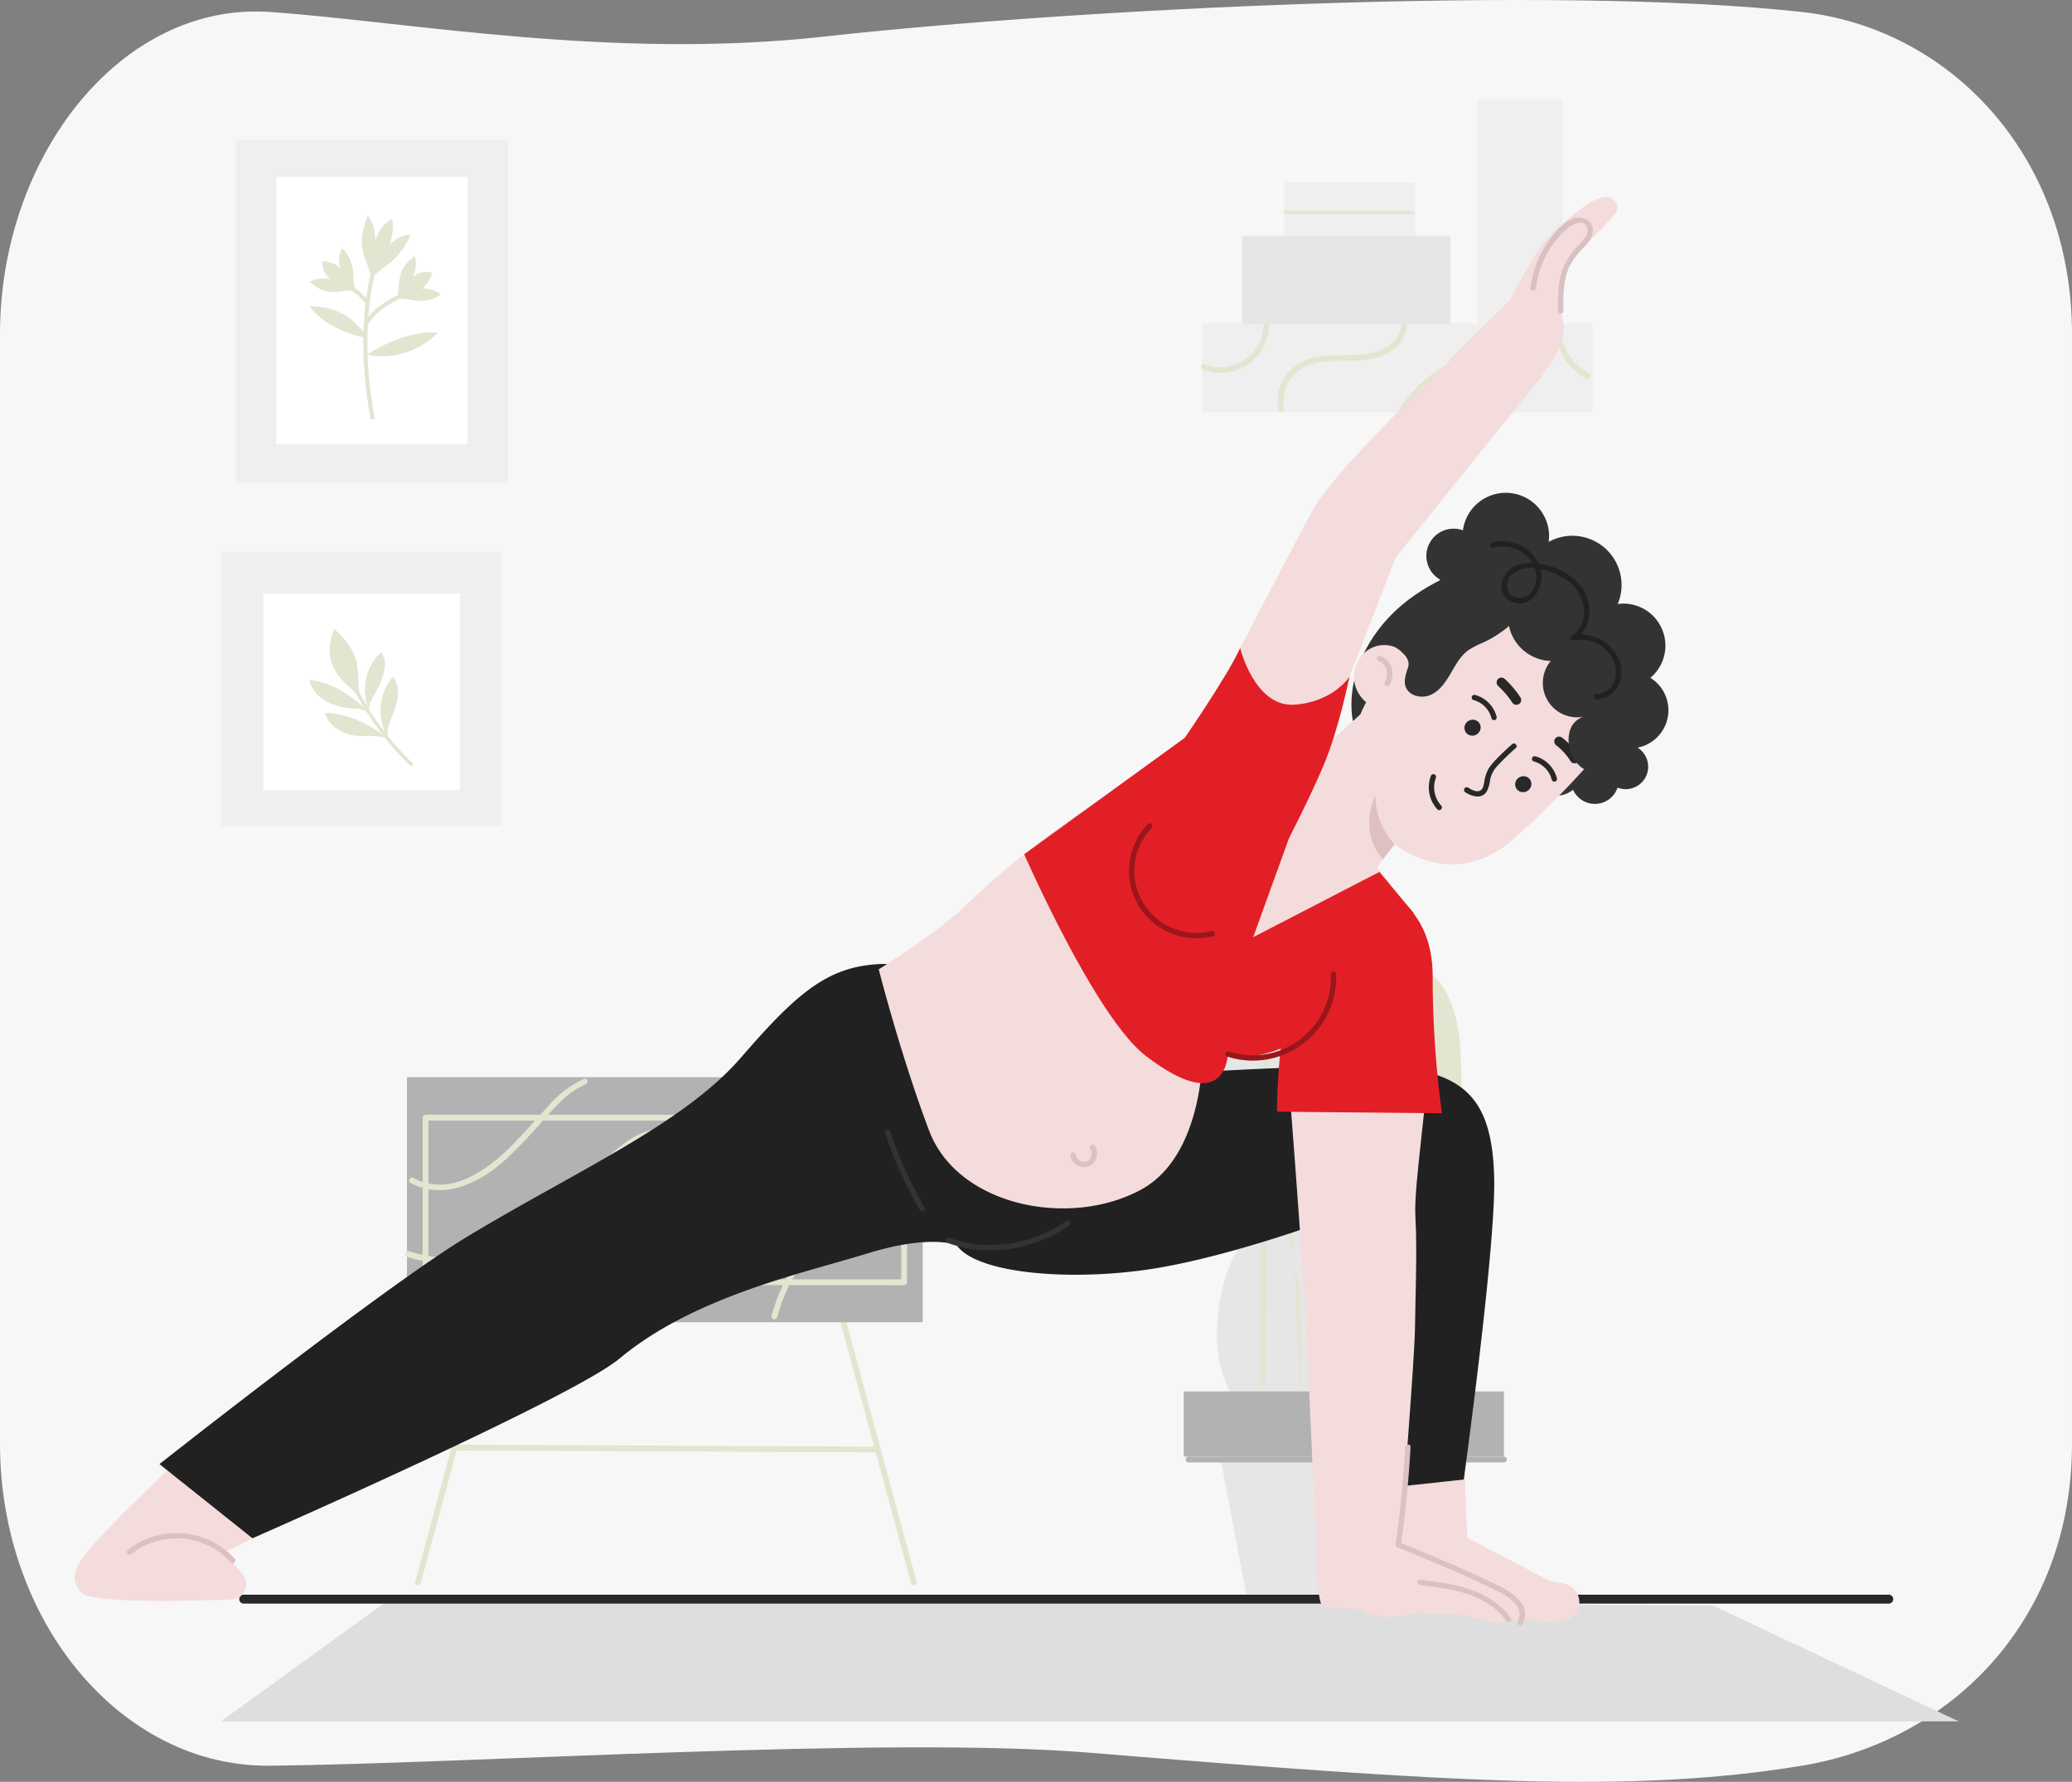 <svg xmlns="http://www.w3.org/2000/svg" width="428.089" height="368.123" viewBox="0 0 428.089 368.123">
  <rect x="0" y="0" width="428.089" height="368.123" fill="#808080" stroke="none"/>
  <g id="Group_195750" data-name="Group 195750" transform="translate(-468 -374.408)">
    <g id="Group_169248" data-name="Group 169248" transform="translate(468 374.408)">
      <path id="Path_32228" data-name="Path 32228" d="M523.347,489.884c-35.637,5.84-72.352,3.407-147.37-2.7-42.125-3.432-126.822,2.254-169.1,2.7-30.822.328-55.81-29.8-55.81-66.551V194.117c0-36.755,25.04-68.713,55.81-66.55,28.574,2.008,70.6,9.956,114.417,5.089,52.109-5.788,151.015-10.707,202.052-5.089,30.693,3.379,55.81,29.8,55.81,66.55V423.333C579.157,460.088,553.883,484.879,523.347,489.884Z" transform="translate(-151.068 -125.092)" fill="#f7f7f7"/>
    </g>
    <path id="Path_57082" data-name="Path 57082" d="M177.561,188.618v-1.853s6.146-4.016,6.007-18.84-.756-15.6-1.992-18.994-5.251-8.8-5.251-8.8v-3.089s5.251-4.014,5.1-8.956a88.653,88.653,0,0,0-.773-9.11l-2.779-.928,1.39-.926s1.3-17.8-7.163-19.215h-.869c-8.463,1.415-7.161,19.215-7.161,19.215l1.389.926-2.779.928a88.413,88.413,0,0,0-.771,9.11c-.155,4.942,5.1,8.956,5.1,8.956v3.089s-4.016,5.4-5.251,8.8-1.853,4.169-1.992,18.994,6.007,18.84,6.007,18.84v1.853s-4.788,4.323-5.868,16.677,4.478,17.759,4.478,17.759h14.575s5.558-5.4,4.478-17.759-5.868-16.677-5.868-16.677" transform="translate(559.677 441.646)" fill="#e6e6e6"/>
    <path id="Path_57083" data-name="Path 57083" d="M167.816,98.562s2.984,3.562,3.352,7.248c.239,2.389,1.436,20.5-.2,31.843a3.113,3.113,0,0,0,.012,1.092c.782,3.566.68,10.431.68,10.431s1.105,28.132-.369,34.151l-.86,2.825s2.457,9.46,2.7,16.339,0,20.25,0,20.25" transform="translate(563.525 441.959)" fill="#e4e5d1"/>
    <path id="Path_57084" data-name="Path 57084" d="M191.03,121.481c-.578,0-9.222,1.69-9.608,19.425s-1.349,34.7,1.157,39.709,3.892,5.976,3.892,5.976-5.626,6.747-6.4,11.373,0,12.916,0,12.916H190.29Z" transform="translate(569.213 452.901)" fill="#e4e5d1"/>
    <path id="Path_57085" data-name="Path 57085" d="M187.95,121.485c1.308-.186,9.222,1.69,9.608,19.425s1.35,34.7-1.157,39.709-3.89,5.976-3.89,5.976,5.626,6.747,6.4,11.373,0,12.916,0,12.916H186.184Z" transform="translate(572.294 452.897)" fill="#e4e5d1"/>
    <path id="Path_57086" data-name="Path 57086" d="M204.784,226.427H167.176l-8.355-43.815h55.2Z" transform="translate(559.23 482.087)" fill="#e6e6e6"/>
    <rect id="Rectangle_17088" data-name="Rectangle 17088" width="66.152" height="13.451" transform="translate(712.576 661.868)" fill="#b2b2b2"/>
    <path id="Path_57087" data-name="Path 57087" d="M166.861,98.477c0,15.514-.164,31.027-.356,46.541-.2,15.735-.425,31.469-.567,47.2q-.117,12.993-.13,25.987a.6.6,0,0,0,1.2,0c0-15.513.164-31.027.356-46.541.2-15.735.426-31.468.567-47.2q.117-12.991.13-25.986a.6.6,0,0,0-1.2,0" transform="translate(562.566 441.643)" fill="#e4e5d1"/>
    <path id="Path_57088" data-name="Path 57088" d="M187.647,122.408c2.463,2.863,2.884,7.442,3.227,11.03a142.288,142.288,0,0,1,.363,16.131c-.1,5.276-.3,10.549-.313,15.825-.021,6.892-.019,13.991-1.81,20.7a3.2,3.2,0,0,0-.089,2.21c.232.779.442,1.562.635,2.351a56.5,56.5,0,0,1,1.136,6.1,65.962,65.962,0,0,1,.448,11.929c-.04.77,1.158.768,1.2,0a66.524,66.524,0,0,0-.341-11.063c-.188-1.621-.433-3.236-.748-4.836-.329-1.683-.9-3.314-1.231-4.986a4.977,4.977,0,0,1,.344-2.154c.192-.787.358-1.581.5-2.379.312-1.708.532-3.434.694-5.162.343-3.637.424-7.3.449-10.949.075-11.1.993-22.333-.015-33.408-.368-4.044-.839-8.965-3.6-12.18-.5-.585-1.347.264-.847.847" transform="translate(572.919 452.846)" fill="#e4e5d1"/>
    <path id="Path_57089" data-name="Path 57089" d="M188.959,121.562c-2.43,2.823-3.015,6.979-3.435,10.544A123.589,123.589,0,0,0,185,148.511c.087,5.483.313,10.963.331,16.447.024,6.891.015,13.944,1.656,20.681a4.691,4.691,0,0,1,.287,2.345c-.217.922-.514,1.828-.733,2.751-.436,1.842-.77,3.708-1.024,5.583a66.614,66.614,0,0,0-.505,12.36c.038.767,1.235.771,1.2,0a65.273,65.273,0,0,1,2.334-20.758,3.065,3.065,0,0,0-.205-1.829q-.31-1.163-.545-2.346c-.349-1.724-.589-3.469-.765-5.22-.35-3.487-.448-6.993-.483-10.494-.108-10.886-.881-21.876-.117-32.747a45.83,45.83,0,0,1,1.08-7.7,12.314,12.314,0,0,1,2.3-5.178c.5-.581-.343-1.432-.847-.847" transform="translate(571.692 452.846)" fill="#e4e5d1"/>
    <path id="Path_57090" data-name="Path 57090" d="M155.97,191.011h65.163a.6.6,0,0,0,0-1.2H155.97a.6.6,0,0,0,0,1.2" transform="translate(557.593 485.525)" fill="#b2b2b2"/>
    <path id="Path_57091" data-name="Path 57091" d="M48.789,226.61q2.664-9.853,5.329-19.707,4.242-15.69,8.485-31.378.968-3.579,1.935-7.157a.6.6,0,0,0-1.154-.319q-2.666,9.855-5.329,19.709-4.244,15.688-8.485,31.378-.968,3.577-1.935,7.157a.6.6,0,0,0,1.154.318" transform="translate(506.135 474.932)" fill="#e4e5d1"/>
    <path id="Path_57092" data-name="Path 57092" d="M123.233,226.292q-2.664-9.853-5.329-19.707-4.242-15.69-8.485-31.378-.968-3.579-1.935-7.157a.6.6,0,0,0-1.154.318q2.664,9.855,5.329,19.707,4.242,15.69,8.485,31.379.968,3.577,1.935,7.155a.6.6,0,0,0,1.154-.318" transform="translate(534.158 474.932)" fill="#e4e5d1"/>
    <path id="Path_57093" data-name="Path 57093" d="M53.332,189.344l67.784.309,19.094.087a.6.6,0,0,0,0-1.2l-67.784-.309-19.094-.087a.6.6,0,0,0,0,1.2" transform="translate(508.591 484.729)" fill="#e4e5d1"/>
    <rect id="Rectangle_17089" data-name="Rectangle 17089" width="106.561" height="50.629" transform="translate(552.081 596.948)" fill="#b2b2b2"/>
    <path id="Path_57094" data-name="Path 57094" d="M47.075,158.49c6.906,3.778,14.6-.142,19.8-4.949,2.782-2.571,5.336-5.406,7.853-8.234,2.436-2.736,5.032-5.716,8.5-7.142.7-.29.394-1.448-.319-1.154a22.324,22.324,0,0,0-7.647,5.919c-2.39,2.59-4.7,5.239-7.173,7.755-5.1,5.193-12.939,10.859-20.409,6.771-.677-.369-1.281.663-.6,1.034" transform="translate(505.738 460.293)" fill="#e4e5d1"/>
    <path id="Path_57095" data-name="Path 57095" d="M46.655,170.329a28.719,28.719,0,0,0,20.622-1.055C73.311,166.563,78,161.731,82.5,157.03c2.281-2.38,4.559-4.772,7.043-6.945,2.568-2.249,6.443-5.765,10.163-4.533,3.2,1.059,4.09,5.048,3.286,7.957-1.027,3.725-3.965,6.8-6.416,9.664-5.917,6.9-12.462,13.229-18.992,19.542-.556.536.291,1.383.847.847,6.1-5.9,12.209-11.8,17.813-18.183,4.019-4.58,10.948-11.45,7.208-18.081a6.2,6.2,0,0,0-7.643-2.757c-3.249,1.087-6.026,3.648-8.492,5.945-5.162,4.808-9.569,10.485-15.321,14.638a27.8,27.8,0,0,1-25.028,4.051c-.733-.241-1.047.915-.316,1.154" transform="translate(505.48 463.728)" fill="#e4e5d1"/>
    <path id="Path_57096" data-name="Path 57096" d="M97.335,157.725c3.608-4.908,7.864-9.258,13.307-12.109a34.061,34.061,0,0,1,16.881-3.834c.77.024.77-1.173,0-1.2a35.331,35.331,0,0,0-17.485,4c-5.628,2.947-10.007,7.467-13.737,12.539-.457.622.582,1.219,1.034.6" transform="translate(529.327 462.013)" fill="#e4e5d1"/>
    <path id="Path_57097" data-name="Path 57097" d="M81.873,180.1c10.6-6.328,15.733-18.023,22.721-27.646.454-.623-.585-1.222-1.033-.6C96.7,161.3,91.67,172.864,81.268,179.071a.6.6,0,0,0,.6,1.034" transform="translate(522.068 467.278)" fill="#e4e5d1"/>
    <path id="Path_57098" data-name="Path 57098" d="M128.119,152.021A36.514,36.514,0,0,0,97.472,178.8a.6.6,0,0,0,1.154.318,35.283,35.283,0,0,1,29.492-25.9c.753-.1.764-1.294,0-1.2" transform="translate(529.93 467.479)" fill="#e4e5d1"/>
    <path id="Path_57099" data-name="Path 57099" d="M148.15,176.025H50.766a5.3,5.3,0,0,0-1.316,0,.653.653,0,0,1-.17,0l.6.6V142.632l-.6.6h97.385a5.293,5.293,0,0,0,1.315,0,.664.664,0,0,1,.171,0l-.6-.6v33.991a.6.6,0,0,0,1.2,0V142.632a.606.606,0,0,0-.6-.6H53.32c-1.274,0-2.6-.108-3.871,0-.056,0-.114,0-.17,0a.606.606,0,0,0-.6.6v33.991a.606.606,0,0,0,.6.6h94.83c1.274,0,2.6.108,3.869,0,.056,0,.115,0,.171,0a.6.6,0,0,0,0-1.2" transform="translate(506.646 462.69)" fill="#e4e5d1"/>
    <path id="Path_57100" data-name="Path 57100" d="M87.963,155.18a4,4,0,1,1-3.995-3.995,3.995,3.995,0,0,1,3.995,3.995" transform="translate(521.585 467.082)" fill="#e4e5d1"/>
    <rect id="Rectangle_17090" data-name="Rectangle 17090" width="56.296" height="70.914" transform="translate(516.701 403.32)" fill="#efefef"/>
    <rect id="Rectangle_17091" data-name="Rectangle 17091" width="39.499" height="55.238" transform="translate(525.1 410.956)" fill="#fff"/>
    <path id="Path_57101" data-name="Path 57101" d="M41.9,55.883c-2.333-12.564-1.987-24.1,1.03-34.29l.816.241c-2.978,10.06-3.318,21.463-1.009,33.894Z" transform="translate(502.681 405.212)" fill="#e4e5d1"/>
    <path id="Path_57102" data-name="Path 57102" d="M45.84,16.75C40.481,19.714,41.906,27.569,41.421,30c.61-3.073,5.554-7.748,4.419-13.254" transform="translate(503.18 402.899)" fill="#e4e5d1"/>
    <path id="Path_57103" data-name="Path 57103" d="M41.421,28.949c.9-4.364,3.952-10.1,8.271-9.986-3.386,7.35-7.429,6.486-8.271,9.986" transform="translate(503.18 403.955)" fill="#e4e5d1"/>
    <path id="Path_57104" data-name="Path 57104" d="M42.02,30.212c.773-3.97,2.029-10.822-.6-13.894-3.4,7.934,1.24,9.976.6,13.894" transform="translate(502.581 402.693)" fill="#e4e5d1"/>
    <path id="Path_57105" data-name="Path 57105" d="M42.089,29.982a17.235,17.235,0,0,0-3.906-3.352l.452-.721a18.086,18.086,0,0,1,4.1,3.518Z" transform="translate(501.634 407.272)" fill="#e4e5d1"/>
    <path id="Path_57106" data-name="Path 57106" d="M34.652,22.693c-.106,4.84,5.879,5.276,7.319,6.354-1.715-1.284-2.649-6.53-7.319-6.354" transform="translate(499.948 405.734)" fill="#e4e5d1"/>
    <path id="Path_57107" data-name="Path 57107" d="M40.856,29.95c-2.9-2.191-4.976-5.889-3.237-9.148,3.8,3.895,1.319,7.538,3.237,9.148" transform="translate(501.062 404.834)" fill="#e4e5d1"/>
    <path id="Path_57108" data-name="Path 57108" d="M42.827,27.916c-2.86-2.164-6.787-3.843-9.97-2.176,4.293,4.056,7.923.8,9.97,2.176" transform="translate(499.091 406.868)" fill="#e4e5d1"/>
    <path id="Path_57109" data-name="Path 57109" d="M41.277,33.593l-.759-.383a10.18,10.18,0,0,1,3-3.456,26.62,26.62,0,0,1,3.844-2.325l.4.753a26.015,26.015,0,0,0-3.725,2.247,9.338,9.338,0,0,0-2.76,3.163" transform="translate(502.749 407.998)" fill="#e4e5d1"/>
    <path id="Path_57110" data-name="Path 57110" d="M52.492,24.287c-4.713-1.107-6.38,4.66-7.733,5.845,1.613-1.412,6.939-1.238,7.733-5.845" transform="translate(504.774 406.431)" fill="#e4e5d1"/>
    <path id="Path_57111" data-name="Path 57111" d="M44.759,29.019c2.744-2.38,6.792-3.649,9.62-1.274-4.6,2.913-7.647-.27-9.62,1.274" transform="translate(504.774 407.543)" fill="#e4e5d1"/>
    <path id="Path_57112" data-name="Path 57112" d="M44.759,31.2c2.71-2.349,5.164-5.845,4.193-9.3-4.856,3.361-2.424,7.587-4.193,9.3" transform="translate(504.774 405.358)" fill="#e4e5d1"/>
    <path id="Path_57113" data-name="Path 57113" d="M40.906,37.194s7.625,2.25,14.687-4.514c0,0-6-1.047-14.687,4.514" transform="translate(502.934 410.468)" fill="#e4e5d1"/>
    <path id="Path_57114" data-name="Path 57114" d="M44.748,35.59s-2.986-6.7-11.89-6.648c0,0,2.848,4.757,11.89,6.648" transform="translate(499.092 408.72)" fill="#e4e5d1"/>
    <path id="Union_172" data-name="Union 172" d="M1972-10460.286v-18.463h56.838V-10525h17.684v46.252h6.144v18.463Zm8.447-26.213a.358.358,0,0,1,0-.716h42.141a.358.358,0,0,1,0,.716Zm8.461-9.832v-11.519h27.1v11.519Z" transform="translate(-1255.602 10919.902)" fill="#efefef"/>
    <path id="Path_57115" data-name="Path 57115" d="M169.368,16.3h26.511a.359.359,0,0,0,0-.718H169.368a.359.359,0,0,0,0,.718" transform="translate(564.1 402.339)" fill="#e4e5d1"/>
    <rect id="Rectangle_17093" data-name="Rectangle 17093" width="43.074" height="18.308" transform="translate(724.586 423.156)" fill="#e6e6e6"/>
    <path id="Path_57116" data-name="Path 57116" d="M157.949,40.956a10.219,10.219,0,0,0,9.334-1.142A10.322,10.322,0,0,0,171.6,31.9c.037-.77-1.16-.768-1.2,0a8.875,8.875,0,0,1-12.133,7.9c-.721-.272-1.033.885-.318,1.154" transform="translate(558.62 409.858)" fill="#e4e5d1"/>
    <path id="Path_57117" data-name="Path 57117" d="M186.461,47.809A28.628,28.628,0,0,1,201.785,36.7a27.188,27.188,0,0,1,4.716-.972,4.085,4.085,0,0,1,2.541.133c1.061.7.4,2.125-.115,2.9a14.769,14.769,0,0,0-2.291,4.016,9.639,9.639,0,0,0-.2,4.481c.133.756,1.287.436,1.154-.319a8.256,8.256,0,0,1,1.293-6.108c.9-1.327,2.2-2.6,1.867-4.355-.637-3.391-6.044-1.774-8.212-1.22A29.919,29.919,0,0,0,185.427,47.2c-.437.635.6,1.235,1.034.6" transform="translate(571.882 411.316)" fill="#e4e5d1"/>
    <path id="Path_57118" data-name="Path 57118" d="M207.023,32.233a12.085,12.085,0,0,0,6.455,10.324c.684.35,1.291-.683.6-1.034a10.88,10.88,0,0,1-5.862-9.29.6.6,0,0,0-1.2,0" transform="translate(582.243 410.016)" fill="#e4e5d1"/>
    <path id="Path_57120" data-name="Path 57120" d="M169.57,48.805a7.872,7.872,0,0,1,2.987-7.675c2.656-2.008,6.214-2.015,9.392-2.045,3-.028,6.187-.044,8.9-1.485a7.156,7.156,0,0,0,4.061-5.7c.052-.77-1.145-.767-1.2,0-.229,3.4-3.722,5.177-6.693,5.688-3.329.572-6.739.08-10.076.6a10.253,10.253,0,0,0-6.937,3.847,9.017,9.017,0,0,0-1.6,7.09c.146.756,1.3.436,1.154-.318" transform="translate(563.731 409.858)" fill="#e4e5d1"/>
    <rect id="Rectangle_17096" data-name="Rectangle 17096" width="57.874" height="56.64" transform="translate(513.773 488.415)" fill="#efefef"/>
    <rect id="Rectangle_17097" data-name="Rectangle 17097" width="40.606" height="40.606" transform="translate(522.407 497.049)" fill="#fff"/>
    <path id="Path_57121" data-name="Path 57121" d="M51.951,101.174a56.793,56.793,0,0,1-15.1-24.138l.663-.208A56.079,56.079,0,0,0,52.428,100.67Z" transform="translate(500.996 431.582)" fill="#e4e5d1"/>
    <path id="Path_57122" data-name="Path 57122" d="M36.585,74.041c6.58,5.876,4.342,9.574,5.305,13.563.551,2.2,1.178,1.9-.4.216-2.455-2.659-7.959-5.57-4.9-13.779" transform="translate(500.441 430.252)" fill="#e4e5d1"/>
    <path id="Path_57123" data-name="Path 57123" d="M42.056,90.744c-1.839-2.724-2.606-9.393,1.95-13.448a4.572,4.572,0,0,1,.619,3.6c-.943,5.258-4.521,6.755-2.569,9.849" transform="translate(502.793 431.806)" fill="#e4e5d1"/>
    <path id="Path_57124" data-name="Path 57124" d="M45.747,88.883c-1.953-2.9-7.684-7.217-12.867-7.69.131,2.317,3.2,5.9,9.856,5.945a4.206,4.206,0,0,1,3.011,1.745" transform="translate(499.102 433.666)" fill="#e4e5d1"/>
    <path id="Path_57125" data-name="Path 57125" d="M44.956,94.376c-2.422-2.9-3.442-9.326.371-13.589a3.815,3.815,0,0,1,.988,2.169c.681,4.923-3.762,8.476-1.359,11.421" transform="translate(503.837 433.473)" fill="#e4e5d1"/>
    <path id="Path_57126" data-name="Path 57126" d="M48.676,91.969C46.624,89.5,40.355,85.7,35,85.832a5.511,5.511,0,0,0,1.723,2.631c4.485,4.078,9.479.479,11.949,3.506" transform="translate(500.116 435.88)" fill="#e4e5d1"/>
    <path id="Path_57127" data-name="Path 57127" d="M328.687,211.155,55.762,209.531,20.469,235.1H379.508Z" transform="translate(493.177 494.938)" fill="#dedede"/>
    <path id="Path_57128" data-name="Path 57128" d="M23.924,210.967H363.859a.924.924,0,0,0,0-1.847H23.924a.924.924,0,0,0,0,1.847" transform="translate(494.401 494.742)" fill="#282828"/>
    <path id="Path_57129" data-name="Path 57129" d="M20.545,190.861S6.741,203.911,3,208.547c-3.162,3.918-4.044,5.927-1.576,8.89,1.794,2.151,20.74,1.773,30.971,1.405a3.186,3.186,0,0,0,2.321-5.233l-3.753-4.484,5.786-2.946Z" transform="translate(483.405 486.025)" fill="#f4dcdc"/>
    <path id="Path_57130" data-name="Path 57130" d="M29.584,205.779A16.251,16.251,0,0,0,7.5,204.027c-.558.442.23,1.22.785.783A15.121,15.121,0,0,1,28.8,206.562c.48.529,1.262-.256.785-.783" transform="translate(486.892 490.63)" fill="#dec0c0"/>
    <path id="Path_57131" data-name="Path 57131" d="M177.751,160.3a32.1,32.1,0,0,1,11.586-9.526c.641-.312.08-1.268-.56-.956a33.251,33.251,0,0,0-11.983,9.922c-.428.57.533,1.124.957.56" transform="translate(567.76 466.401)" fill="#282828"/>
    <path id="Path_57132" data-name="Path 57132" d="M192.2,47.411l12.679-12.554s5.079-10.358,8.6-13.634,9.8-9.027,12.368-7.223.529,3.46-2.079,6.205-6.218,6.134-7.013,7.9-2.735,5.967-1.084,10.9c2.166,6.477-9.457,17.466-9.457,17.466Z" transform="translate(575.164 401.423)" fill="#f4dcdc"/>
    <path id="Path_57133" data-name="Path 57133" d="M204.718,31.117a19.846,19.846,0,0,1,3.178-8.542,18.964,18.964,0,0,1,2.974-3.465c.98-.9,3.627-2.634,4.432-.479.587,1.566-1.313,3.03-2.194,4.044a15.764,15.764,0,0,0-2.526,3.689c-1.306,2.846-1.361,6.4-1.294,9.478a.554.554,0,0,0,1.108,0c-.066-3.075-.058-6.685,1.417-9.47a17.875,17.875,0,0,1,2.7-3.609,6.3,6.3,0,0,0,1.944-3.089c.39-2.479-2.219-3.713-4.274-2.828-2.336,1.006-4.255,3.571-5.567,5.666a21.119,21.119,0,0,0-3.008,8.606c-.089.706,1.021.7,1.108,0" transform="translate(580.611 402.809)" fill="#d9c1c1"/>
    <path id="Path_57134" data-name="Path 57134" d="M145.827,128.793s16.528-12.137,17.032-13.418,18.168-35.319,23.482-45.053,38.48-40.347,38.48-40.347l8.34,13.357L203.309,80.4l-16.172,41.764-9.2,10.1-12.165-1.4Z" transform="translate(553.026 409.213)" fill="#f4dcdc"/>
    <path id="Path_57135" data-name="Path 57135" d="M191.767,72.953a5.631,5.631,0,0,1,4.81-10.126A8.941,8.941,0,1,1,214.3,65.21a10.162,10.162,0,0,1,14.262,12.84A8.677,8.677,0,0,1,235.307,93.3a7.873,7.873,0,0,1-2.646,14.421,4.64,4.64,0,0,1-4.137,8.263,4.94,4.94,0,0,1-9.194.434,5.667,5.667,0,0,1-7.78-.629" transform="translate(573.671 421.144)" fill="#333"/>
    <path id="Path_57136" data-name="Path 57136" d="M213.555,63.446c-8.825,1.99-17.688,4.976-24.614,10.8s-11.6,14.962-10.1,23.883l12.017,7.124,36.222-27.793Z" transform="translate(568.655 425.193)" fill="#333"/>
    <path id="Path_57137" data-name="Path 57137" d="M197.261,107.691c-.439.4-12.486,16.723-12.486,16.723L166.393,104l20.261-18.242Z" transform="translate(562.845 435.845)" fill="#f4dcdc"/>
    <path id="Path_57138" data-name="Path 57138" d="M187.384,121.15S199.592,131.182,212.04,120a185.07,185.07,0,0,0,15.875-15.881c7.687-8.565,5.45-18.112-2.928-27.044l-.833-.888c-9.5-9.077-20.294-10.445-28.489-1.2l-7.8,9s-20.279,16.082-.477,37.165" transform="translate(568.723 427.692)" fill="#f4dcdc"/>
    <path id="Path_57139" data-name="Path 57139" d="M195.775,84.374a5.213,5.213,0,0,1,3.691,3.754.554.554,0,0,0,1.068-.294,6.331,6.331,0,0,0-4.465-4.528.554.554,0,0,0-.294,1.068" transform="translate(576.679 434.666)" fill="#282828"/>
    <path id="Path_57140" data-name="Path 57140" d="M204.2,92.958a5.213,5.213,0,0,1,3.691,3.754.554.554,0,1,0,1.068-.294A6.331,6.331,0,0,0,204.5,91.89a.554.554,0,0,0-.294,1.068" transform="translate(580.703 438.765)" fill="#282828"/>
    <path id="Path_57141" data-name="Path 57141" d="M207.6,89.806a13.57,13.57,0,0,1,3.2,3.528" transform="translate(582.521 437.778)" fill="none" stroke="#282828" stroke-linecap="round" stroke-linejoin="round" stroke-width="2"/>
    <path id="Path_57142" data-name="Path 57142" d="M199.54,81.559a19.168,19.168,0,0,1,3.075,3.62" transform="translate(578.671 433.841)" fill="none" stroke="#282828" stroke-linecap="round" stroke-linejoin="round" stroke-width="2"/>
    <path id="Path_57143" data-name="Path 57143" d="M191.034,81.838a7.128,7.128,0,0,0-3.81-5.146,6.068,6.068,0,0,0-6.456,1.548,6.874,6.874,0,0,0-1.593,6.521,7.309,7.309,0,0,0,4.559,4.72Z" transform="translate(568.827 431.337)" fill="#f4dcdc"/>
    <path id="Path_57144" data-name="Path 57144" d="M184.754,83.793a4.137,4.137,0,0,0,.471-3.182,3.848,3.848,0,0,0-2.427-2.76.558.558,0,0,0-.681.387.566.566,0,0,0,.387.681,2.7,2.7,0,0,1,1.665,2.042q.018.08.031.164c0,.018.022.168.012.071.013.127.022.254.025.383,0,.108,0,.216-.007.324,0,.061-.01.123-.016.185q-.007.06,0-.018c-.006.034-.01.068-.016.1a3.675,3.675,0,0,1-.168.628c-.04.112.037-.074-.016.043-.019.041-.04.084-.061.124a2.334,2.334,0,0,1-.161.267.555.555,0,0,0,.959.56" transform="translate(570.342 432.058)" fill="#dec0c0"/>
    <path id="Path_57145" data-name="Path 57145" d="M186.26,107.468a14.55,14.55,0,0,1-3.9-10.128s-3.779,7.21,1.522,13.189Z" transform="translate(569.847 441.375)" fill="#dec0c0"/>
    <path id="Path_57146" data-name="Path 57146" d="M204.226,90.245c-1.117,1.006-2.229,2.024-3.265,3.114a12.722,12.722,0,0,0-1.606,1.975,8.255,8.255,0,0,0-.891,2.828c-.121.558-.223,1.331-.768,1.633-.842.467-1.845-.165-2.562-.587a.554.554,0,0,0-.56.956,5.033,5.033,0,0,0,2.426.889,2.267,2.267,0,0,0,1.972-.985,6.55,6.55,0,0,0,.708-2.392,5.8,5.8,0,0,1,1.64-3.075,48.974,48.974,0,0,1,3.689-3.574c.532-.479-.254-1.26-.783-.783" transform="translate(576.172 437.917)" fill="#282828"/>
    <path id="Path_57148" data-name="Path 57148" d="M189.966,92.19a6.673,6.673,0,0,0,1.362,6.864c.488.52,1.271-.264.783-.785a5.574,5.574,0,0,1-1.077-5.786.558.558,0,0,0-.387-.681.568.568,0,0,0-.681.387" transform="translate(573.651 442.564)" fill="#282828"/>
    <path id="Path_57149" data-name="Path 57149" d="M204.344,97.412a1.693,1.693,0,0,1-2.364.142,1.629,1.629,0,0,1-.062-2.328,1.7,1.7,0,0,1,2.365-.143,1.63,1.63,0,0,1,.061,2.33" transform="translate(579.587 440.1)" fill="#282828"/>
    <path id="Path_57150" data-name="Path 57150" d="M197.25,89.51a1.693,1.693,0,0,1-2.364.142,1.629,1.629,0,0,1-.062-2.328,1.7,1.7,0,0,1,2.365-.143,1.63,1.63,0,0,1,.061,2.33" transform="translate(576.2 436.327)" fill="#282828"/>
    <path id="Path_57151" data-name="Path 57151" d="M184.941,81.678c1.13.9,2.744,2.5,2.328,3.881s-1.03,2.851-.554,4.214c.672,1.925,3.307,2.525,5.168,1.693s3.082-2.628,4.11-4.389,2.018-3.634,3.666-4.836a18.381,18.381,0,0,1,3.141-1.616,23.665,23.665,0,0,0,10.834-10.3s-5.008-7.352-13.727-2.46-14.966,13.81-14.966,13.81" transform="translate(571.701 426.503)" fill="#333"/>
    <path id="Path_57152" data-name="Path 57152" d="M225.1,89.633c-1.256-4.942-4.222-9.275-7.495-13.188-3.355-4.013-7.622-7.956-12.849-8.161l-1.78-.185a9.14,9.14,0,0,0,6.307,15.449,7.1,7.1,0,0,0,6.675,11.536,4.4,4.4,0,0,0-2.758,2.955,7.041,7.041,0,0,0,.16,4.141c.641,2.009,2.182,3.958,4.282,4.159a5.806,5.806,0,0,0,4.617-2.284c3.392-3.81,4.1-9.478,2.843-14.423" transform="translate(579.116 427.415)" fill="#333"/>
    <path id="Path_57153" data-name="Path 57153" d="M198.6,63.17c3.764-1.115,8.284,1.3,8.869,5.341.322,2.234-.787,4.96-3.364,4.989-2.683.031-3.445-2.882-1.727-4.675,3.064-3.2,9.769-.625,12.48,1.9,2.947,2.741,3.754,8.124-.007,10.595a.557.557,0,0,0,.427,1.014,7.421,7.421,0,0,1,8.052,3.828c1.514,2.875.31,7.074-3.376,7.231-.711.03-.714,1.138,0,1.108,3.985-.17,6.065-4.382,4.775-7.91a8.556,8.556,0,0,0-9.747-5.326c.143.338.285.675.427,1.014,3.42-2.247,3.943-7.093,1.823-10.431-2.414-3.8-7.872-6.032-12.283-5.4a5.25,5.25,0,0,0-4.506,3.581,3.485,3.485,0,0,0,1.656,4.119c3.914,2.082,7.012-2.277,6.464-5.857-.712-4.644-5.895-7.479-10.256-6.186a.554.554,0,0,0,.294,1.068" transform="translate(577.896 424.402)" fill="#212121"/>
    <path id="Path_57154" data-name="Path 57154" d="M178.251,193.158s2.244,11.749,2.07,15.652c-.151,3.355-2.07,6.278-1.43,10.15.654,3.962,5.586,5.7,12.266,4.013,1.826-.461,4.443-1.284,12.062-.2s18.864,2.639,21.04.909a3.958,3.958,0,0,0-.083-6.312c-1.995-1.269-2.878-.5-4.7-1.381-2.488-1.2-16.283-8.509-16.688-8.683s-.768-18.864-.768-18.864Z" transform="translate(568.507 484.872)" fill="#f4dcdc"/>
    <path id="Path_57155" data-name="Path 57155" d="M11.872,224.255s46.452-36.636,63.515-46.942c22.615-13.659,44.672-23.258,56.583-36.992,11.868-13.682,18.347-19.4,30.264-19.4l52.393,23.132s45.865-3.432,57.1-1.248,15.6,8.113,15.912,22.464-6.289,62.179-6.289,62.179l-23.543,2.54s-5.286-34.7-4.177-43.815a98.753,98.753,0,0,0,.782-12.7s-21.374,8.024-37.911,10.519-35.881.937-39.936-4.992c0,0-5.357-2.309-18.46,1.746s-35.721,8.82-51.188,21.709c-9.89,8.241-75.832,37.125-75.832,37.125Z" transform="translate(489.072 452.631)" fill="#212121"/>
    <path id="Path_57156" data-name="Path 57156" d="M122.182,161.4c8.33,3.125,17.908,1.43,25.162-3.544.584-.4.031-1.362-.56-.957-7.037,4.827-16.225,6.465-24.308,3.434-.668-.251-.957.82-.294,1.068" transform="translate(541.558 469.762)" fill="#333"/>
    <path id="Path_57157" data-name="Path 57157" d="M113.344,144.736a86.14,86.14,0,0,0,7.213,16.02.554.554,0,0,0,.956-.558,84.842,84.842,0,0,1-7.1-15.755c-.223-.674-1.294-.386-1.068.294" transform="translate(537.503 463.68)" fill="#333"/>
    <path id="Path_57158" data-name="Path 57158" d="M218.166,119.1,200.524,96.442c0-.743-22.745-6.279-22.745-6.279s-16.606,9.182-25,15.119A180.6,180.6,0,0,0,130.131,123.8c-5.2,5.09-17.674,12.919-17.674,12.919s4.515,17.753,10.414,33.337,28.987,20.18,43.735,12.211c13.065-7.059,12.761-28.288,12.761-28.288s11.676.287,16.9-1.194,21.773-26.866,21.773-26.866Z" transform="translate(537.095 437.949)" fill="#f4dcdc"/>
    <path id="Path_57159" data-name="Path 57159" d="M139.26,148.533a2.935,2.935,0,0,0,2.826,2.317,2.719,2.719,0,0,0,2.642-2.32,2.773,2.773,0,0,0-.4-2.062.57.57,0,0,0-.758-.2.558.558,0,0,0-.2.758,2.851,2.851,0,0,1,.176.3c0,.006.035.081.012.024s.01.033.016.047c.021.062.04.123.056.186s.024.111.034.167c-.018-.1,0,.006,0,.047a2.784,2.784,0,0,1,0,.368c0,.016-.01.121,0,.05s0,.015,0,.024c-.01.056-.021.114-.034.17a2.952,2.952,0,0,1-.111.353c.035-.093-.021.043-.035.071-.025.052-.053.1-.083.152s-.052.083-.078.124l-.058.08c.033-.044.027-.031,0,0-.077.084-.157.164-.239.242-.015.013-.083.065,0,0-.019.015-.038.03-.059.043-.056.035-.109.071-.167.1-.028.015-.161.08-.068.04a1.7,1.7,0,0,1-.173.061c-.058.016-.117.028-.174.043-.007,0-.092.016-.028.007s-.065.006-.08.006a2.221,2.221,0,0,1-.358-.006c-.106-.007.046.016-.058-.009-.066-.016-.134-.03-.2-.047s-.115-.037-.171-.056c-.013,0-.114-.044-.055-.021l-.03-.013a2.942,2.942,0,0,1-.338-.194l-.065-.044c-.133-.093.04.035-.031-.025-.052-.044-.1-.09-.154-.139s-.095-.1-.14-.152l-.049-.059c.059.077-.009-.018-.019-.034-.035-.058-.072-.115-.1-.174-.013-.024-.024-.046-.035-.069-.077-.136.015.052-.016-.031a2.112,2.112,0,0,1-.112-.424.556.556,0,0,0-.681-.387.567.567,0,0,0-.387.681" transform="translate(549.887 464.7)" fill="#dec0c0"/>
    <path id="Path_57160" data-name="Path 57160" d="M189.024,117.234c1.274.251,10.41,12.923,10.234,17.308-.656,16.32-3.708,33.846-3.309,40.575s-.012,16.657-.086,22.987-2.721,39.181-2.721,39.181l-17.8,4.251s-1.584-39.071-2.659-55.164-2.847-38.726-2.847-38.726-1.022-34.395,19.193-30.411" transform="translate(564.482 450.72)" fill="#f4dcdc"/>
    <path id="Path_57161" data-name="Path 57161" d="M202.232,157.006l-34.08-.326s-.3-46.837,19.9-46.716c0,0,12.258,2.894,12.258,18.721a210.038,210.038,0,0,0,1.927,28.322" transform="translate(563.685 447.402)" fill="#e21f26"/>
    <path id="Path_57162" data-name="Path 57162" d="M191.415,198.05l-.773,6.046s14.468,6.557,16.623,7.117c8.841,2.3,8.934,7.012,8.934,7.012s.554,3.021-2.705,1.141c0,0-1.04,1.2-3.773.669a49.7,49.7,0,0,1-5.435-1.433s-27.634-1.325-29.173-1.748-1.575-16.286-1.575-16.286Z" transform="translate(566.256 489.457)" fill="#f4dcdc"/>
    <path id="Path_57163" data-name="Path 57163" d="M207.053,214.946c-4.28-6.016-11.907-7.123-18.718-7.913-.708-.081-.7,1.027,0,1.108,6.357.737,13.748,1.724,17.76,7.365.411.576,1.373.022.957-.56" transform="translate(573.069 493.744)" fill="#dec0c0"/>
    <path id="Path_57164" data-name="Path 57164" d="M210.942,225.2c2.513-5.032-4.539-7.736-7.9-9.326-5.775-2.733-11.694-5.153-17.607-7.572q.2.339.387.681c.907-6.734,1.647-13.541,2-20.329.037-.712-1.071-.711-1.108,0-.343,6.688-1.064,13.4-1.956,20.035a.58.58,0,0,0,.387.681c4.757,1.947,9.518,3.895,14.2,6.01,2.206,1,4.4,2.021,6.558,3.116,2.207,1.121,5.574,3.154,4.081,6.143-.318.637.638,1.2.957.56" transform="translate(571.608 484.717)" fill="#dec0c0"/>
    <path id="Path_57165" data-name="Path 57165" d="M132.8,116.614s14.731,33.665,25.073,41.616c17.035,13.1,17.018-.588,17.018-.588s3.527,2.268,11.667-1.185S213.3,128.795,213.3,128.795l-7.112-8.528-26.072,13.479L193.357,97.1,173.049,82.479l-3.967,7.83Z" transform="translate(546.805 434.28)" fill="#e21f26"/>
    <path id="Path_57166" data-name="Path 57166" d="M161.322,139.583a17.235,17.235,0,0,0,22.492-17.1c-.024-.711-1.132-.714-1.108,0a16.12,16.12,0,0,1-21.09,16.036c-.683-.213-.974.857-.294,1.068" transform="translate(560.24 453.122)" fill="#9a161a"/>
    <path id="Path_57167" data-name="Path 57167" d="M151.331,101.421A13.923,13.923,0,0,0,164.79,124.58c.693-.167.4-1.235-.294-1.068A12.816,12.816,0,0,1,152.114,102.2c.488-.519-.294-1.3-.783-.783" transform="translate(553.833 443.242)" fill="#9a161a"/>
    <path id="Path_57168" data-name="Path 57168" d="M154.664,96.565s9.516-13.7,12.32-19.811c0,0,2.993,12.254,11.221,11.692,7.986-.547,11.351-5.759,11.351-5.759s-2.129,10.6-5.249,18.069c-2.754,6.586-7.248,15.29-7.248,15.29Z" transform="translate(557.245 431.547)" fill="#e21f26"/>
    <rect id="Rectangle_17098" data-name="Rectangle 17098" width="389.28" height="335.136" transform="translate(483.404 394.902)" fill="none"/>
  </g>
</svg>
